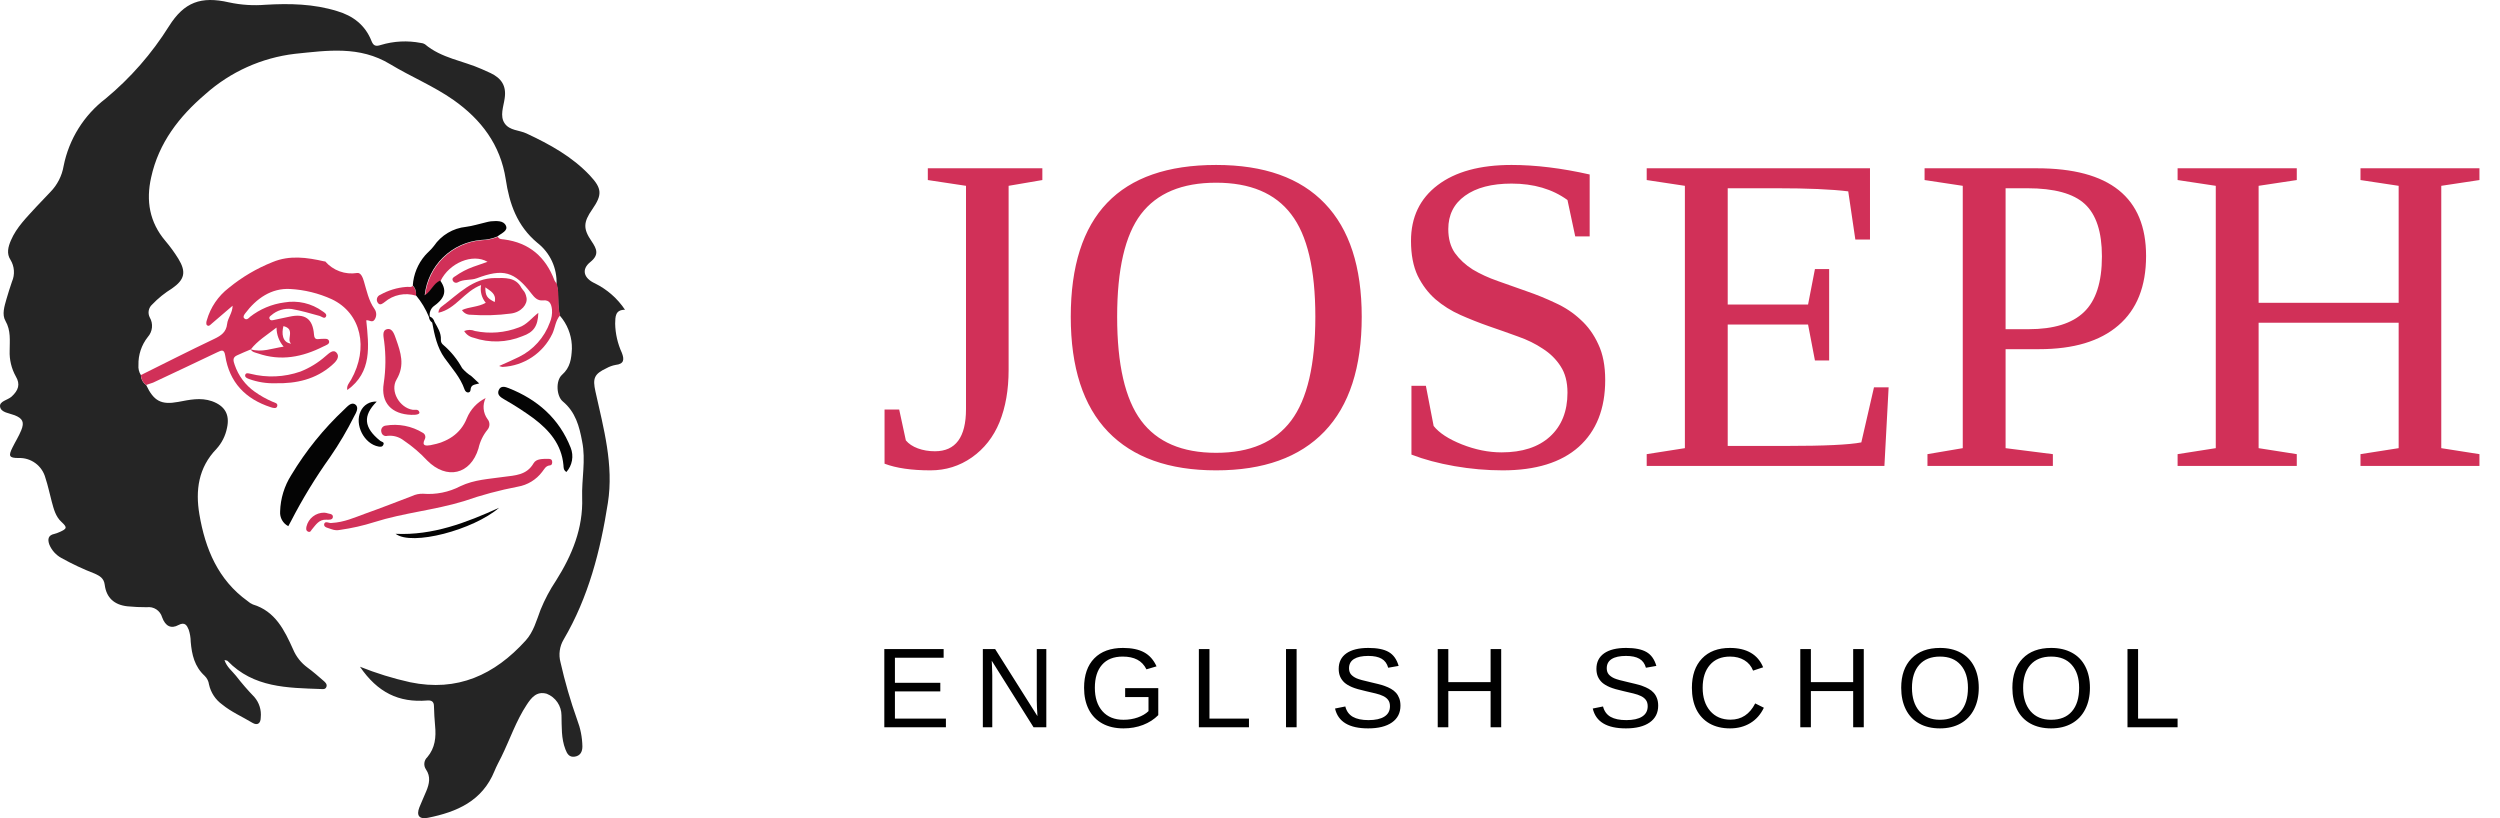 <?xml version="1.0" encoding="UTF-8"?> <svg xmlns="http://www.w3.org/2000/svg" width="220" height="72" viewBox="0 0 220 72" fill="none"> <path d="M12.861 33.878C13.531 35.294 14.18 35.647 15.682 35.368C16.676 35.182 17.645 34.956 18.655 35.306C19.793 35.717 20.236 36.483 19.977 37.655C19.842 38.346 19.52 38.987 19.045 39.507C17.456 41.153 17.189 43.152 17.547 45.267C18.06 48.3 19.189 51.028 21.797 52.9C21.932 53.021 22.086 53.12 22.252 53.192C24.232 53.788 25.037 55.467 25.792 57.142C26.059 57.781 26.495 58.334 27.053 58.742C27.554 59.108 28.018 59.516 28.486 59.923C28.638 60.055 28.814 60.224 28.72 60.454C28.625 60.684 28.416 60.643 28.244 60.635C25.295 60.528 22.314 60.528 20.031 58.166C19.99 58.121 19.904 58.125 19.752 58.08C19.957 58.705 20.425 59.043 20.762 59.467C21.268 60.12 21.809 60.745 22.384 61.339C22.595 61.583 22.753 61.867 22.85 62.175C22.947 62.483 22.98 62.807 22.946 63.128C22.946 63.647 22.671 63.881 22.203 63.602C21.32 63.067 20.363 62.659 19.559 62.001C18.964 61.577 18.549 60.946 18.392 60.232C18.354 59.946 18.221 59.681 18.015 59.479C17.116 58.656 16.881 57.611 16.783 56.479C16.779 56.117 16.719 55.758 16.606 55.414C16.459 55.06 16.286 54.694 15.707 55.002C15.066 55.356 14.553 55.117 14.266 54.319C14.184 54.033 14.003 53.787 13.755 53.624C13.507 53.462 13.209 53.395 12.915 53.435C12.348 53.435 11.781 53.414 11.215 53.356C10.053 53.229 9.359 52.603 9.215 51.456C9.141 50.871 8.763 50.678 8.349 50.484C7.338 50.094 6.355 49.633 5.408 49.106C4.927 48.846 4.55 48.427 4.341 47.921C4.177 47.46 4.23 47.098 4.788 46.983C4.938 46.946 5.084 46.893 5.224 46.827C5.905 46.535 5.938 46.415 5.413 45.934C4.887 45.452 4.731 44.79 4.554 44.144C4.378 43.498 4.226 42.737 3.996 42.054C3.859 41.535 3.549 41.078 3.117 40.76C2.685 40.442 2.158 40.282 1.622 40.305C0.801 40.305 0.723 40.132 1.097 39.383C1.347 38.873 1.655 38.392 1.869 37.865C2.164 37.145 1.992 36.82 1.286 36.54C0.814 36.355 0.107 36.31 0.009 35.808C-0.09 35.306 0.674 35.215 1.019 34.903C1.622 34.351 1.807 33.816 1.388 33.117C1.006 32.429 0.82 31.649 0.85 30.862C0.85 29.973 0.974 29.097 0.477 28.233C0.157 27.677 0.386 26.966 0.563 26.336C0.707 25.814 0.883 25.303 1.052 24.789C1.187 24.481 1.246 24.144 1.223 23.808C1.2 23.472 1.096 23.146 0.92 22.859C0.563 22.316 0.715 21.72 0.961 21.152C1.462 19.983 2.362 19.119 3.191 18.202C3.602 17.761 4.012 17.334 4.423 16.906C5.04 16.28 5.45 15.48 5.597 14.614C6.066 12.251 7.38 10.14 9.293 8.681C11.481 6.867 13.365 4.713 14.873 2.303C16.208 0.184 17.686 -0.355 20.15 0.209C21.206 0.437 22.289 0.508 23.365 0.419C25.48 0.295 27.595 0.336 29.656 0.974C31.064 1.386 32.145 2.208 32.695 3.616C32.863 4.027 33.056 4.109 33.516 3.957C34.657 3.613 35.865 3.552 37.035 3.78C37.163 3.787 37.288 3.827 37.396 3.895C38.858 5.13 40.743 5.34 42.402 6.084C42.661 6.2 42.923 6.311 43.178 6.434C44.11 6.883 44.582 7.541 44.41 8.66C44.311 9.38 43.966 10.211 44.41 10.857C44.853 11.503 45.691 11.441 46.336 11.746C48.389 12.709 50.348 13.778 51.916 15.449C52.984 16.589 53.008 17.136 52.121 18.42C51.333 19.555 51.3 20.127 52.064 21.238C52.512 21.901 52.75 22.415 51.945 23.061C51.14 23.707 51.362 24.485 52.356 24.937C53.425 25.465 54.337 26.265 55 27.258C54.125 27.258 54.15 27.879 54.134 28.492C54.154 29.374 54.354 30.242 54.721 31.043C54.947 31.627 54.93 32.031 54.17 32.113C53.891 32.165 53.622 32.262 53.374 32.401C52.282 32.911 52.142 33.298 52.401 34.458C53.119 37.688 54.019 40.918 53.493 44.259C52.836 48.46 51.785 52.562 49.6 56.278C49.422 56.577 49.306 56.909 49.259 57.254C49.212 57.599 49.234 57.95 49.325 58.286C49.713 59.999 50.202 61.688 50.791 63.342C51.081 64.091 51.237 64.885 51.251 65.688C51.251 66.161 51.062 66.511 50.578 66.585C50.093 66.659 49.904 66.334 49.756 65.943C49.379 64.972 49.44 63.96 49.411 62.952C49.409 62.541 49.284 62.141 49.053 61.802C48.822 61.463 48.495 61.202 48.114 61.051C47.231 60.8 46.767 61.388 46.36 62.005C45.412 63.437 44.874 65.066 44.123 66.597C43.917 67.008 43.691 67.42 43.515 67.852C42.443 70.493 40.201 71.456 37.651 71.966C36.891 72.115 36.624 71.765 36.904 71.049C37.093 70.572 37.314 70.103 37.511 69.625C37.778 68.983 37.922 68.346 37.483 67.704C37.37 67.54 37.321 67.341 37.344 67.144C37.366 66.946 37.459 66.764 37.606 66.63C38.296 65.807 38.386 64.865 38.287 63.857C38.23 63.293 38.209 62.721 38.189 62.153C38.189 61.762 38 61.61 37.602 61.643C35.08 61.849 33.228 60.935 31.676 58.672C33.11 59.247 34.587 59.704 36.095 60.038C40.246 60.903 43.527 59.388 46.262 56.364C46.948 55.607 47.215 54.599 47.568 53.661C47.938 52.754 48.398 51.887 48.943 51.073C50.339 48.859 51.321 46.493 51.23 43.798C51.177 42.153 51.563 40.507 51.23 38.861C50.98 37.507 50.643 36.252 49.522 35.322C48.968 34.861 48.882 33.495 49.461 32.981C50.192 32.331 50.282 31.562 50.327 30.689C50.344 29.752 50.055 28.835 49.506 28.077C49.432 27.97 49.346 27.875 49.264 27.772C49.005 26.871 49.222 25.916 48.976 25.011C49.005 24.313 48.867 23.619 48.574 22.985C48.28 22.352 47.84 21.798 47.288 21.37C45.494 19.872 44.825 17.926 44.504 15.77C44.036 12.742 42.349 10.524 39.922 8.808C38.168 7.574 36.156 6.751 34.341 5.652C31.631 4.006 28.798 4.447 25.96 4.735C23.03 5.079 20.276 6.319 18.072 8.286C15.769 10.252 13.966 12.569 13.301 15.61C12.837 17.667 13.153 19.555 14.557 21.205C14.975 21.697 15.355 22.22 15.695 22.769C16.409 23.937 16.253 24.612 15.128 25.39C14.491 25.782 13.907 26.255 13.391 26.797C13.234 26.935 13.128 27.122 13.089 27.328C13.05 27.534 13.082 27.747 13.178 27.933C13.335 28.201 13.403 28.513 13.372 28.823C13.341 29.133 13.213 29.425 13.005 29.657C12.451 30.357 12.16 31.231 12.184 32.125C12.155 32.436 12.23 32.747 12.397 33.01C12.403 33.181 12.447 33.348 12.528 33.499C12.608 33.649 12.722 33.779 12.861 33.878Z" fill="#252525"></path> <path d="M12.861 33.878C12.723 33.777 12.61 33.646 12.53 33.494C12.451 33.342 12.409 33.173 12.406 33.002C14.553 31.936 16.693 30.85 18.857 29.821C19.46 29.533 19.908 29.224 19.986 28.513C20.043 27.982 20.458 27.55 20.47 26.904C19.822 27.459 19.238 27.965 18.651 28.463C18.524 28.566 18.376 28.776 18.204 28.607C18.126 28.533 18.15 28.311 18.204 28.171C18.526 27.044 19.201 26.05 20.13 25.336C21.29 24.386 22.589 23.62 23.981 23.065C25.492 22.436 27.02 22.654 28.543 23.003C28.568 23 28.593 23 28.617 23.003C28.96 23.398 29.397 23.699 29.888 23.878C30.378 24.056 30.906 24.107 31.422 24.024C31.763 23.97 31.927 24.435 32.021 24.748C32.268 25.571 32.432 26.447 32.953 27.184C33.053 27.323 33.107 27.491 33.107 27.663C33.107 27.835 33.053 28.003 32.953 28.142C32.756 28.43 32.481 28.142 32.231 28.188C32.453 30.451 32.761 32.742 30.564 34.322C30.477 33.94 30.74 33.693 30.9 33.409C32.448 30.652 31.808 27.57 29.196 26.332C28.042 25.806 26.8 25.5 25.533 25.431C23.891 25.34 22.565 26.254 21.567 27.591C21.468 27.727 21.37 27.883 21.485 28.003C21.682 28.221 21.895 28.003 21.998 27.887C22.872 27.201 23.915 26.762 25.016 26.616C25.602 26.514 26.203 26.53 26.783 26.664C27.363 26.799 27.91 27.048 28.391 27.398C28.556 27.505 28.802 27.657 28.679 27.871C28.556 28.085 28.326 27.871 28.137 27.805C27.316 27.575 26.494 27.34 25.673 27.192C25.351 27.151 25.025 27.179 24.715 27.274C24.405 27.369 24.118 27.529 23.875 27.743C23.768 27.826 23.657 27.895 23.718 28.052C23.78 28.208 23.912 28.196 24.039 28.171L25.476 27.867C26.839 27.566 27.529 28.048 27.632 29.443C27.669 29.994 27.993 29.817 28.272 29.821C28.552 29.825 28.884 29.743 28.958 30.019C29.032 30.294 28.662 30.385 28.445 30.496C26.605 31.426 24.708 31.8 22.696 31.101C22.45 31.018 22.195 30.994 22.055 30.735C23.033 31.043 23.936 30.652 24.959 30.504C24.556 30.038 24.335 29.442 24.334 28.825C23.476 29.492 22.663 29.982 22.068 30.747C21.657 30.924 21.247 31.084 20.836 31.282C20.425 31.479 20.548 31.792 20.651 32.105C20.976 33.065 21.597 33.896 22.425 34.479C22.908 34.821 23.425 35.112 23.969 35.347C24.162 35.438 24.507 35.47 24.38 35.787C24.293 35.981 24.018 35.898 23.817 35.833C21.596 35.108 20.187 33.648 19.822 31.306C19.727 30.71 19.514 30.813 19.123 30.998C17.243 31.899 15.358 32.784 13.469 33.672C13.256 33.759 13.055 33.796 12.861 33.878ZM25.562 30.233C25.562 30.233 25.591 30.233 25.607 30.204C25.505 30.175 25.476 29.986 25.472 29.912C25.472 29.463 25.776 28.908 24.942 28.698C24.774 29.331 24.84 30.117 25.562 30.233Z" fill="#D13058"></path> <path d="M49.005 24.983C49.252 25.888 49.034 26.842 49.293 27.743C48.882 28.204 48.857 28.826 48.611 29.36C48.212 30.201 47.593 30.917 46.82 31.433C46.047 31.949 45.149 32.245 44.221 32.29C44.119 32.274 44.018 32.247 43.922 32.208C44.566 31.916 45.129 31.681 45.671 31.409C46.934 30.786 47.907 29.698 48.389 28.373C48.543 28.015 48.606 27.625 48.574 27.237C48.521 26.793 48.397 26.365 47.773 26.435C47.313 26.484 47.03 26.18 46.771 25.842C45.264 23.867 44.267 23.616 41.951 24.489C41.429 24.686 40.797 24.546 40.267 24.855C40.194 24.891 40.11 24.896 40.033 24.87C39.956 24.843 39.893 24.788 39.856 24.715C39.741 24.497 39.918 24.386 40.066 24.304C40.551 23.96 41.08 23.683 41.639 23.481L42.903 23.04C41.593 22.271 39.544 23.139 38.772 24.715C38.177 24.962 37.984 25.657 37.409 26.011C37.544 24.741 38.119 23.559 39.033 22.669C39.947 21.779 41.144 21.238 42.415 21.14C42.896 21.125 43.37 21.023 43.815 20.839C43.93 21.07 44.168 21.045 44.357 21.07C46.574 21.362 48.016 22.608 48.796 24.678C48.855 24.786 48.925 24.888 49.005 24.983Z" fill="#D13058"></path> <path d="M29.184 46.02C30.284 45.963 31.208 45.539 32.148 45.197C33.532 44.708 34.892 44.169 36.255 43.654C36.558 43.509 36.892 43.438 37.228 43.449C38.363 43.542 39.502 43.312 40.513 42.786C41.745 42.198 43.047 42.153 44.344 41.963C45.321 41.832 46.348 41.823 46.956 40.766C47.19 40.355 47.777 40.383 48.237 40.379C48.405 40.379 48.553 40.4 48.586 40.593C48.619 40.786 48.561 40.939 48.385 40.955C48.011 40.992 47.896 41.297 47.707 41.527C47.186 42.216 46.422 42.681 45.572 42.827C43.958 43.137 42.369 43.563 40.817 44.103C38.234 44.893 35.52 45.127 32.941 45.946C31.958 46.257 30.951 46.485 29.931 46.629C29.68 46.683 29.419 46.663 29.18 46.572C28.921 46.465 28.486 46.428 28.523 46.139C28.58 45.777 28.999 46.082 29.184 46.02Z" fill="#D13058"></path> <path d="M42.735 35.03C42.592 35.324 42.532 35.651 42.561 35.977C42.59 36.302 42.706 36.614 42.899 36.878C43.01 37.009 43.071 37.175 43.071 37.347C43.071 37.519 43.01 37.685 42.899 37.816C42.509 38.294 42.238 38.858 42.106 39.462C41.408 41.766 39.306 42.251 37.589 40.523C36.974 39.862 36.285 39.272 35.536 38.766C35.125 38.445 34.605 38.297 34.087 38.355C34.032 38.371 33.974 38.376 33.917 38.369C33.86 38.362 33.805 38.343 33.756 38.313C33.706 38.283 33.664 38.243 33.631 38.196C33.599 38.148 33.576 38.095 33.565 38.038C33.544 37.975 33.537 37.909 33.544 37.843C33.552 37.778 33.574 37.715 33.609 37.659C33.644 37.603 33.691 37.555 33.747 37.52C33.803 37.484 33.865 37.462 33.931 37.454C35.067 37.262 36.234 37.488 37.216 38.092C37.309 38.142 37.379 38.227 37.411 38.328C37.443 38.429 37.435 38.539 37.388 38.635C37.068 39.264 37.503 39.239 37.873 39.178C39.331 38.919 40.525 38.211 41.084 36.804C41.401 36.031 41.988 35.401 42.735 35.03Z" fill="#D13058"></path> <path d="M25.369 46.304C25.136 46.183 24.944 45.996 24.816 45.766C24.688 45.536 24.631 45.274 24.651 45.012C24.683 43.871 25.024 42.761 25.636 41.799C26.914 39.672 28.48 37.734 30.288 36.038C30.559 35.783 30.908 35.343 31.262 35.594C31.615 35.845 31.344 36.314 31.167 36.631C30.547 37.872 29.842 39.068 29.056 40.21C27.77 42.012 26.616 43.904 25.603 45.872L25.369 46.304Z" fill="#040404"></path> <path d="M46.332 26.192C46.447 26.76 45.88 27.476 44.964 27.591C43.791 27.748 42.605 27.784 41.425 27.698C41.271 27.704 41.119 27.669 40.983 27.596C40.848 27.524 40.734 27.417 40.653 27.287C41.322 26.982 42.074 27.032 42.747 26.645C42.568 26.431 42.439 26.18 42.368 25.911C42.297 25.641 42.286 25.36 42.336 25.085C40.85 25.641 40.107 27.192 38.583 27.521C38.584 27.403 38.615 27.287 38.675 27.184C38.733 27.082 38.818 26.997 38.92 26.937C40.345 25.88 41.605 24.468 43.568 24.468C44.418 24.468 45.383 24.361 45.888 25.34C46.02 25.567 46.221 25.628 46.332 26.192ZM42.71 25.287C42.71 26.028 42.846 26.233 43.531 26.579C43.708 25.867 43.17 25.612 42.71 25.287Z" fill="#D13058"></path> <path d="M49.843 41.535C49.567 41.358 49.6 41.124 49.584 40.938C49.419 39.112 48.352 37.873 46.968 36.824C46.136 36.215 45.27 35.654 44.373 35.145C44.04 34.952 43.712 34.734 43.892 34.322C44.073 33.911 44.463 34.038 44.767 34.158C47.292 35.158 49.206 36.824 50.22 39.4C50.362 39.756 50.402 40.144 50.335 40.521C50.268 40.899 50.098 41.25 49.843 41.535Z" fill="#040404"></path> <path d="M36.197 36.507C34.472 36.45 33.487 35.45 33.77 33.722C33.951 32.506 33.963 31.271 33.807 30.052C33.77 29.677 33.577 29.081 34.062 28.965C34.546 28.85 34.711 29.459 34.854 29.85C35.265 31.018 35.647 32.133 34.9 33.393C34.292 34.413 35.171 35.886 36.304 36.059C36.513 36.092 36.801 35.964 36.903 36.264C36.961 36.433 36.706 36.524 36.197 36.507Z" fill="#D13058"></path> <path d="M24.256 33.726C23.458 33.752 22.662 33.625 21.911 33.351C21.759 33.29 21.525 33.207 21.579 32.993C21.632 32.779 21.87 32.854 22.035 32.891C23.49 33.261 25.023 33.194 26.441 32.697C27.253 32.376 28.003 31.915 28.658 31.335C28.941 31.105 29.336 30.681 29.635 31.064C29.935 31.446 29.537 31.854 29.2 32.146C27.779 33.384 26.083 33.763 24.256 33.726Z" fill="#D13058"></path> <path d="M43.921 44.683C41.663 46.625 36.246 48.078 34.813 46.975C38.086 47.131 41.03 45.995 43.921 44.683Z" fill="#040404"></path> <path d="M47.374 27.529C47.333 28.706 46.964 29.237 45.966 29.587C44.597 30.153 43.068 30.2 41.667 29.718C41.497 29.682 41.336 29.611 41.195 29.51C41.054 29.409 40.935 29.279 40.846 29.13C40.997 29.066 41.16 29.033 41.324 29.033C41.488 29.033 41.651 29.066 41.802 29.13C43.093 29.396 44.432 29.287 45.662 28.813C46.368 28.574 46.787 27.974 47.374 27.529Z" fill="#D13058"></path> <path d="M33.15 35.343C31.918 36.577 31.996 37.622 33.462 38.795C33.573 38.886 33.873 38.89 33.725 39.161C33.639 39.338 33.471 39.322 33.315 39.297C32.038 39.067 31.175 37.363 31.738 36.191C31.858 35.921 32.058 35.696 32.311 35.544C32.563 35.392 32.856 35.322 33.15 35.343Z" fill="#040404"></path> <path d="M36.325 25.155C36.435 25.268 36.517 25.404 36.566 25.554C36.614 25.704 36.627 25.863 36.604 26.019C36.135 25.873 35.637 25.848 35.157 25.946C34.676 26.044 34.227 26.262 33.852 26.579C33.68 26.706 33.442 26.92 33.253 26.653C33.209 26.595 33.18 26.528 33.167 26.457C33.155 26.385 33.159 26.312 33.18 26.243C33.2 26.174 33.237 26.11 33.287 26.058C33.337 26.005 33.398 25.965 33.467 25.941C34.166 25.549 34.942 25.313 35.741 25.25C35.938 25.217 36.164 25.324 36.325 25.155Z" fill="#D13058"></path> <path d="M28.523 45.115C28.582 45.114 28.642 45.121 28.7 45.136C28.921 45.226 29.303 45.185 29.295 45.481C29.287 45.777 28.929 45.74 28.72 45.732C28.067 45.699 27.8 46.181 27.455 46.58C27.373 46.674 27.32 46.88 27.11 46.785C26.901 46.691 26.938 46.498 26.971 46.329C27.056 45.981 27.255 45.672 27.537 45.452C27.818 45.232 28.166 45.113 28.523 45.115Z" fill="#D13058"></path> <path d="M44.517 19.852C44.303 19.391 43.695 19.44 43.186 19.477C43.034 19.499 42.883 19.531 42.734 19.572C42.16 19.704 41.589 19.889 41.006 19.963C40.441 20.021 39.895 20.203 39.407 20.494C38.92 20.785 38.501 21.18 38.181 21.65C37.955 21.958 37.643 22.205 37.409 22.473C36.77 23.215 36.39 24.145 36.325 25.122C36.435 25.235 36.517 25.372 36.566 25.521C36.614 25.672 36.627 25.831 36.604 25.986C37.08 26.557 37.465 27.199 37.745 27.887C37.753 27.987 37.783 28.084 37.833 28.171C37.883 28.257 37.951 28.332 38.033 28.389C38.238 29.48 38.468 30.582 39.121 31.5C39.774 32.418 40.513 33.203 40.883 34.277C41.002 34.623 41.392 34.615 41.408 34.31C41.437 33.829 41.765 33.862 42.168 33.742C41.884 33.475 41.687 33.286 41.486 33.105C41.179 32.908 40.903 32.669 40.665 32.393C40.245 31.622 39.688 30.935 39.022 30.364C38.948 30.313 38.888 30.243 38.849 30.162C38.809 30.08 38.791 29.99 38.797 29.899C38.834 29.295 38.509 28.817 38.234 28.324C38.209 28.218 38.158 28.12 38.087 28.038C38.015 27.956 37.925 27.893 37.823 27.855C37.795 27.69 37.81 27.522 37.867 27.365C37.924 27.208 38.021 27.069 38.148 26.962C38.998 26.361 39.462 25.686 38.735 24.686C38.139 24.933 37.947 25.629 37.372 25.982C37.507 24.712 38.081 23.53 38.996 22.64C39.91 21.75 41.106 21.209 42.377 21.111C42.858 21.096 43.333 20.995 43.777 20.81C44.11 20.526 44.738 20.317 44.517 19.852Z" fill="#040404"></path> <path d="M85.008 16.352L81.648 15.844V14.809H91.727V15.844L88.758 16.352V32.562C88.758 34.307 88.491 35.837 87.957 37.152C87.423 38.454 86.609 39.49 85.516 40.258C84.435 41.013 83.224 41.391 81.883 41.391C80.216 41.391 78.868 41.195 77.84 40.805V36.039H79.129L79.715 38.754C79.962 39.053 80.314 39.288 80.769 39.457C81.225 39.626 81.727 39.711 82.273 39.711C84.096 39.711 85.008 38.474 85.008 36V16.352ZM98.309 27.875C98.309 32.081 99.012 35.128 100.418 37.016C101.824 38.904 104.025 39.848 107.02 39.848C110.001 39.848 112.202 38.904 113.621 37.016C115.04 35.128 115.75 32.081 115.75 27.875C115.75 23.695 115.04 20.688 113.621 18.852C112.215 17.003 110.014 16.078 107.02 16.078C104.012 16.078 101.805 17.003 100.398 18.852C99.005 20.688 98.309 23.695 98.309 27.875ZM94.227 27.875C94.227 18.969 98.491 14.516 107.02 14.516C111.238 14.516 114.428 15.648 116.59 17.914C118.751 20.167 119.832 23.487 119.832 27.875C119.832 32.328 118.738 35.694 116.551 37.973C114.363 40.251 111.186 41.391 107.02 41.391C102.866 41.391 99.695 40.258 97.508 37.992C95.32 35.714 94.227 32.341 94.227 27.875ZM124.207 33.949H125.477L126.16 37.484C126.642 38.096 127.469 38.637 128.641 39.105C129.826 39.574 130.991 39.809 132.137 39.809C133.96 39.809 135.379 39.346 136.395 38.422C137.423 37.484 137.938 36.195 137.938 34.555C137.938 33.617 137.736 32.842 137.332 32.23C136.941 31.619 136.421 31.104 135.77 30.688C135.132 30.258 134.402 29.9 133.582 29.613C132.762 29.314 131.915 29.014 131.043 28.715C130.184 28.415 129.344 28.083 128.523 27.719C127.703 27.354 126.967 26.892 126.316 26.332C125.678 25.772 125.158 25.082 124.754 24.262C124.363 23.428 124.168 22.406 124.168 21.195C124.168 19.112 124.949 17.478 126.512 16.293C128.074 15.108 130.242 14.516 133.016 14.516C135.125 14.516 137.417 14.796 139.891 15.355V20.805H138.621L137.938 17.602C136.609 16.638 134.969 16.156 133.016 16.156C131.271 16.156 129.904 16.514 128.914 17.23C127.938 17.934 127.449 18.91 127.449 20.16C127.449 21.006 127.645 21.71 128.035 22.27C128.439 22.829 128.96 23.311 129.598 23.715C130.249 24.105 130.984 24.444 131.805 24.73C132.638 25.017 133.484 25.316 134.344 25.629C135.216 25.928 136.062 26.273 136.883 26.664C137.716 27.042 138.452 27.53 139.09 28.129C139.741 28.715 140.262 29.438 140.652 30.297C141.056 31.143 141.258 32.191 141.258 33.441C141.258 35.967 140.483 37.927 138.934 39.32C137.384 40.7 135.151 41.391 132.234 41.391C130.828 41.391 129.415 41.267 127.996 41.02C126.577 40.772 125.314 40.434 124.207 40.004V33.949ZM144.91 39.965L148.27 39.438V16.352L144.91 15.844V14.809H164.559V21.078H163.27L162.645 16.84C161.186 16.658 159.077 16.566 156.316 16.566H152.039V26.801H159.109L159.715 23.676H160.965V31.723H159.715L159.109 28.559H152.039V39.242H157.195C160.555 39.242 162.755 39.138 163.797 38.93L164.91 34.086H166.199L165.828 41H144.91V39.965ZM184.969 22.562C184.969 20.414 184.467 18.878 183.465 17.953C182.462 17.029 180.776 16.566 178.406 16.566H176.492V28.969H178.523C180.724 28.969 182.345 28.467 183.387 27.465C184.441 26.462 184.969 24.828 184.969 22.562ZM176.492 30.727V39.438L180.652 39.965V41H169.617V39.965L172.723 39.438V16.352L169.363 15.844V14.809H179.246C185.652 14.809 188.855 17.38 188.855 22.523C188.855 25.206 188.042 27.244 186.414 28.637C184.799 30.03 182.475 30.727 179.441 30.727H176.492ZM191.629 41V39.965L194.988 39.438V16.352L191.629 15.844V14.809H202.117V15.844L198.758 16.352V26.645H211.082V16.352L207.723 15.844V14.809H218.191V15.844L214.832 16.352V39.438L218.191 39.965V41H207.723V39.965L211.082 39.438V28.402H198.758V39.438L202.117 39.965V41H191.629Z" fill="#D13058"></path> <path d="M77.82 64V57.12H83.04V57.882H78.753V60.089H82.747V60.841H78.753V63.238H83.24V64H77.82ZM90.953 64L87.272 58.141L87.296 58.614L87.32 59.43V64H86.49V57.12H87.574L91.295 63.019C91.256 62.38 91.236 61.918 91.236 61.632V57.12H92.076V64H90.953ZM95.399 60.528C95.399 59.412 95.699 58.547 96.298 57.935C96.897 57.324 97.738 57.018 98.822 57.018C99.584 57.018 100.202 57.146 100.678 57.403C101.153 57.66 101.519 58.072 101.776 58.639L100.888 58.902C100.692 58.512 100.422 58.227 100.077 58.048C99.735 57.869 99.309 57.779 98.798 57.779C98.004 57.779 97.397 58.02 96.977 58.502C96.557 58.98 96.347 59.656 96.347 60.528C96.347 61.398 96.57 62.084 97.016 62.589C97.462 63.09 98.079 63.341 98.866 63.341C99.315 63.341 99.734 63.273 100.121 63.136C100.512 62.999 100.827 62.813 101.068 62.579V61.339H99.013V60.558H101.928V62.931C101.563 63.302 101.116 63.59 100.585 63.795C100.058 63.997 99.485 64.098 98.866 64.098C98.147 64.098 97.527 63.954 97.006 63.668C96.485 63.382 96.086 62.97 95.81 62.433C95.536 61.892 95.399 61.258 95.399 60.528ZM105.5 64V57.12H106.433V63.238H109.909V64H105.5ZM113.169 64V57.12H114.102V64H113.169ZM123.24 62.101C123.24 62.735 122.991 63.227 122.493 63.575C121.998 63.923 121.3 64.098 120.398 64.098C118.722 64.098 117.75 63.515 117.483 62.35L118.387 62.169C118.491 62.582 118.712 62.887 119.051 63.082C119.389 63.274 119.85 63.37 120.433 63.37C121.035 63.37 121.499 63.268 121.824 63.062C122.153 62.854 122.317 62.55 122.317 62.149C122.317 61.925 122.265 61.742 122.161 61.602C122.06 61.463 121.917 61.347 121.731 61.256C121.546 61.165 121.325 61.088 121.067 61.026C120.81 60.965 120.525 60.898 120.213 60.826C119.669 60.706 119.256 60.585 118.973 60.465C118.693 60.344 118.471 60.211 118.309 60.065C118.146 59.915 118.021 59.741 117.933 59.542C117.848 59.343 117.806 59.116 117.806 58.858C117.806 58.269 118.03 57.815 118.479 57.496C118.932 57.177 119.578 57.018 120.418 57.018C121.199 57.018 121.797 57.138 122.21 57.379C122.623 57.617 122.913 58.023 123.079 58.6L122.161 58.761C122.06 58.396 121.868 58.133 121.585 57.97C121.302 57.804 120.91 57.721 120.408 57.721C119.858 57.721 119.438 57.812 119.148 57.994C118.859 58.176 118.714 58.448 118.714 58.81C118.714 59.021 118.769 59.197 118.88 59.337C118.994 59.474 119.157 59.591 119.368 59.688C119.58 59.783 120.001 59.9 120.633 60.04C120.844 60.089 121.054 60.139 121.263 60.191C121.474 60.24 121.676 60.3 121.868 60.372C122.06 60.44 122.239 60.522 122.405 60.616C122.575 60.711 122.721 60.826 122.845 60.963C122.968 61.1 123.064 61.261 123.133 61.446C123.204 61.632 123.24 61.85 123.24 62.101ZM131.173 64V60.812H127.452V64H126.52V57.12H127.452V60.03H131.173V57.12H132.105V64H131.173ZM145.92 62.101C145.92 62.735 145.671 63.227 145.173 63.575C144.678 63.923 143.98 64.098 143.078 64.098C141.402 64.098 140.43 63.515 140.163 62.35L141.066 62.169C141.171 62.582 141.392 62.887 141.73 63.082C142.069 63.274 142.53 63.37 143.112 63.37C143.715 63.37 144.178 63.268 144.504 63.062C144.833 62.854 144.997 62.55 144.997 62.149C144.997 61.925 144.945 61.742 144.841 61.602C144.74 61.463 144.597 61.347 144.411 61.256C144.226 61.165 144.004 61.088 143.747 61.026C143.49 60.965 143.205 60.898 142.893 60.826C142.349 60.706 141.936 60.585 141.652 60.465C141.372 60.344 141.151 60.211 140.988 60.065C140.826 59.915 140.7 59.741 140.612 59.542C140.528 59.343 140.485 59.116 140.485 58.858C140.485 58.269 140.71 57.815 141.159 57.496C141.612 57.177 142.258 57.018 143.098 57.018C143.879 57.018 144.476 57.138 144.89 57.379C145.303 57.617 145.593 58.023 145.759 58.6L144.841 58.761C144.74 58.396 144.548 58.133 144.265 57.97C143.981 57.804 143.589 57.721 143.088 57.721C142.538 57.721 142.118 57.812 141.828 57.994C141.538 58.176 141.394 58.448 141.394 58.81C141.394 59.021 141.449 59.197 141.56 59.337C141.674 59.474 141.836 59.591 142.048 59.688C142.259 59.783 142.681 59.9 143.312 60.04C143.524 60.089 143.734 60.139 143.942 60.191C144.154 60.24 144.356 60.3 144.548 60.372C144.74 60.44 144.919 60.522 145.085 60.616C145.254 60.711 145.401 60.826 145.524 60.963C145.648 61.1 145.744 61.261 145.812 61.446C145.884 61.632 145.92 61.85 145.92 62.101ZM152.246 57.779C151.484 57.779 150.892 58.025 150.469 58.517C150.046 59.005 149.834 59.675 149.834 60.528C149.834 61.371 150.054 62.05 150.493 62.565C150.936 63.075 151.533 63.331 152.285 63.331C153.249 63.331 153.973 62.854 154.458 61.9L155.22 62.281C154.937 62.874 154.538 63.325 154.023 63.634C153.512 63.943 152.918 64.098 152.241 64.098C151.548 64.098 150.947 63.954 150.439 63.668C149.935 63.378 149.549 62.967 149.282 62.433C149.019 61.895 148.887 61.261 148.887 60.528C148.887 59.431 149.183 58.572 149.775 57.95C150.368 57.328 151.188 57.018 152.236 57.018C152.969 57.018 153.581 57.161 154.072 57.447C154.564 57.734 154.925 58.158 155.156 58.722L154.272 59.015C154.113 58.614 153.856 58.308 153.501 58.097C153.149 57.885 152.731 57.779 152.246 57.779ZM163.079 64V60.812H159.358V64H158.426V57.12H159.358V60.03H163.079V57.12H164.012V64H163.079ZM174.132 60.528C174.132 61.248 173.993 61.878 173.717 62.418C173.443 62.958 173.049 63.373 172.535 63.663C172.021 63.953 171.414 64.098 170.714 64.098C170.007 64.098 169.397 63.954 168.883 63.668C168.372 63.382 167.981 62.968 167.711 62.428C167.441 61.884 167.306 61.251 167.306 60.528C167.306 59.428 167.607 58.569 168.209 57.95C168.811 57.328 169.649 57.018 170.724 57.018C171.424 57.018 172.031 57.158 172.545 57.438C173.059 57.714 173.451 58.118 173.722 58.648C173.995 59.179 174.132 59.806 174.132 60.528ZM173.18 60.528C173.18 59.672 172.965 59 172.535 58.512C172.109 58.023 171.505 57.779 170.724 57.779C169.936 57.779 169.327 58.02 168.897 58.502C168.468 58.984 168.253 59.659 168.253 60.528C168.253 61.391 168.469 62.076 168.902 62.584C169.339 63.089 169.942 63.341 170.714 63.341C171.508 63.341 172.117 63.097 172.54 62.608C172.966 62.117 173.18 61.423 173.18 60.528ZM183.915 60.528C183.915 61.248 183.777 61.878 183.5 62.418C183.227 62.958 182.833 63.373 182.318 63.663C181.804 63.953 181.197 64.098 180.497 64.098C179.791 64.098 179.18 63.954 178.666 63.668C178.155 63.382 177.764 62.968 177.494 62.428C177.224 61.884 177.089 61.251 177.089 60.528C177.089 59.428 177.39 58.569 177.992 57.95C178.594 57.328 179.433 57.018 180.507 57.018C181.207 57.018 181.814 57.158 182.328 57.438C182.842 57.714 183.235 58.118 183.505 58.648C183.778 59.179 183.915 59.806 183.915 60.528ZM182.963 60.528C182.963 59.672 182.748 59 182.318 58.512C181.892 58.023 181.288 57.779 180.507 57.779C179.719 57.779 179.11 58.02 178.681 58.502C178.251 58.984 178.036 59.659 178.036 60.528C178.036 61.391 178.253 62.076 178.686 62.584C179.122 63.089 179.726 63.341 180.497 63.341C181.291 63.341 181.9 63.097 182.323 62.608C182.75 62.117 182.963 61.423 182.963 60.528ZM187.219 64V57.12H188.151V63.238H191.628V64H187.219Z" fill="black"></path> </svg> 
